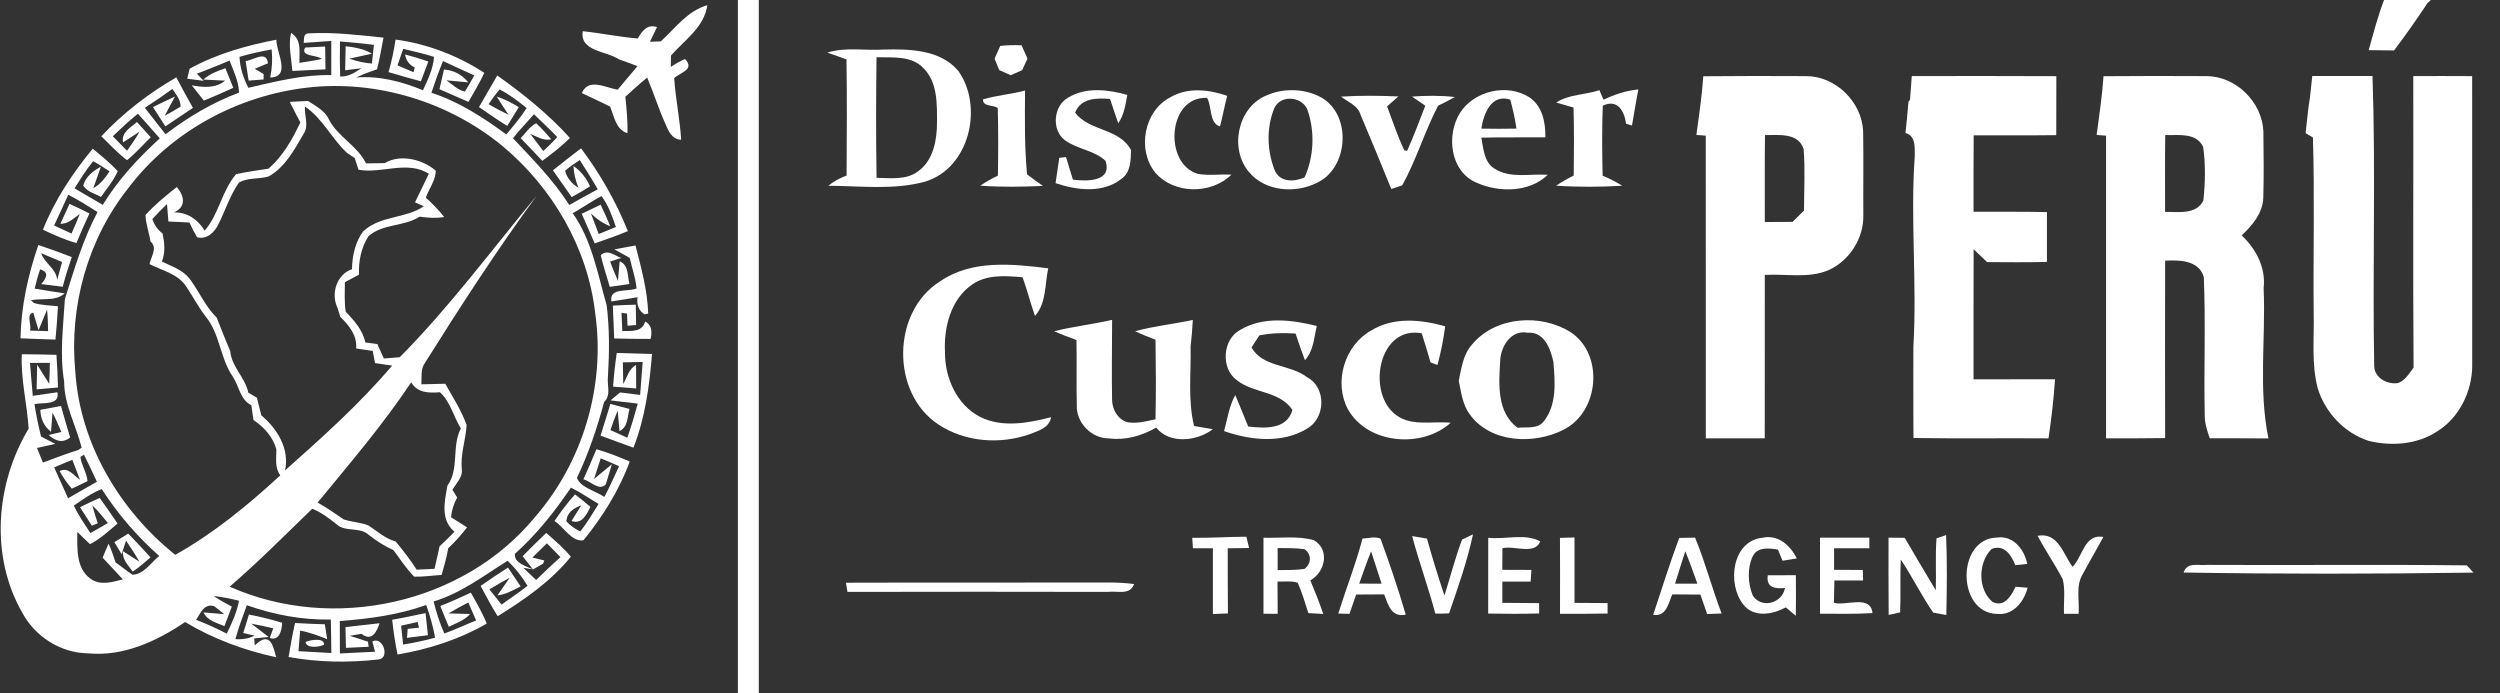 <?xml version="1.0" encoding="UTF-8"?> <svg xmlns="http://www.w3.org/2000/svg" width="512pt" height="142pt" viewBox="0 0 512 142" version="1.1"><rect x="0" y="0" width="512" height="142" fill="#333333" stroke="none"/><g id="#ffffffff"><path fill="#ffffff" opacity="1.00" d=" M 151.12 0.00 L 155.40 0.00 C 155.40 47.33 155.40 94.67 155.40 142.00 L 151.12 142.00 C 151.12 94.67 151.12 47.33 151.12 0.00 Z"></path><path fill="#ffffff" opacity="1.00" d=" M 488.25 0.00 L 497.83 0.00 C 497.66 0.16 497.32 0.48 497.15 0.64 C 494.95 3.93 492.70 7.18 490.30 10.33 C 488.57 10.30 486.84 10.28 485.11 10.27 C 486.07 6.82 486.97 3.35 488.25 0.00 Z"></path><path fill="#ffffff" opacity="1.00" d=" M 135.32 8.48 C 138.30 5.78 140.79 2.21 144.86 1.07 C 144.24 5.56 140.19 8.21 137.41 11.38 C 137.40 11.96 137.39 13.13 137.38 13.71 C 138.30 13.08 139.27 12.53 140.28 12.08 C 142.43 14.30 139.18 14.86 138.07 16.01 C 138.36 20.24 139.25 24.39 139.50 28.62 C 137.58 28.54 136.92 26.85 136.29 25.41 C 134.88 22.30 133.88 19.03 132.54 15.89 C 131.00 17.15 129.52 18.48 128.07 19.82 C 128.31 22.30 128.59 24.79 128.50 27.28 C 126.11 26.54 125.78 23.81 124.94 21.82 C 123.02 20.88 121.08 19.98 119.16 19.06 C 120.53 15.87 124.05 17.98 126.50 18.37 C 127.86 16.77 129.18 15.14 130.56 13.55 C 129.30 13.07 128.05 12.59 126.77 12.16 C 124.19 10.40 118.69 10.57 119.35 6.39 C 123.12 6.78 126.84 7.58 130.62 7.88 C 131.47 6.41 132.50 4.87 134.56 5.55 C 134.08 6.55 133.60 7.55 133.11 8.55 C 133.66 8.53 134.77 8.50 135.32 8.48 Z"></path><path fill="#ffffff" opacity="1.00" d=" M 62.20 8.78 C 62.31 8.07 62.07 6.95 63.08 6.84 C 68.25 6.53 73.40 7.18 78.54 7.71 C 78.12 9.87 77.77 12.05 77.21 14.19 C 75.77 14.71 74.32 15.17 72.96 15.88 C 77.64 15.47 82.32 16.71 86.62 18.48 C 87.63 16.31 88.72 14.08 88.89 11.65 C 86.81 10.99 84.69 10.50 82.57 10.00 C 82.28 10.85 81.70 12.54 81.41 13.39 C 82.50 13.86 83.59 14.32 84.69 14.79 C 84.75 14.54 84.87 14.05 84.93 13.81 C 83.81 13.27 83.15 12.38 82.96 11.15 C 84.57 11.57 86.15 12.06 87.72 12.60 C 87.22 13.95 86.71 15.30 86.20 16.65 C 83.99 16.04 81.77 15.44 79.57 14.77 C 80.21 12.58 80.67 10.35 81.01 8.10 C 87.44 8.96 93.76 11.38 99.19 14.92 C 98.23 16.97 97.06 18.91 95.94 20.87 C 93.95 20.02 91.98 19.13 90.00 18.27 C 90.31 16.92 90.62 15.58 90.93 14.23 C 92.97 14.40 94.63 15.28 95.90 16.87 C 94.78 16.77 92.55 16.55 91.43 16.45 C 92.62 17.29 93.74 18.42 95.21 18.76 C 95.89 17.68 96.52 16.56 97.13 15.44 C 94.99 14.47 92.85 13.50 90.73 12.50 C 89.86 14.64 89.07 16.81 88.35 19.00 C 93.98 20.81 98.95 24.06 103.69 27.53 C 105.16 25.79 106.63 24.05 107.86 22.13 C 106.12 20.71 104.31 19.35 102.32 18.31 C 101.50 19.27 100.78 20.31 100.06 21.34 C 101.39 22.11 102.75 22.84 104.14 23.50 C 103.33 22.27 102.50 21.06 101.75 19.80 C 103.36 20.27 104.82 21.09 106.25 21.94 C 105.46 23.22 104.66 24.50 103.88 25.79 C 101.90 24.58 100.02 23.23 98.10 21.93 C 99.32 19.76 100.61 17.63 101.84 15.46 C 107.18 19.25 112.32 23.38 116.73 28.26 C 114.98 29.98 113.04 31.50 111.06 32.94 C 109.59 31.38 108.15 29.82 106.64 28.30 C 107.64 27.24 108.48 25.94 109.80 25.24 C 110.92 26.24 111.90 27.40 112.90 28.53 C 111.33 28.89 109.98 27.98 108.60 27.42 C 109.48 28.60 110.38 29.77 111.27 30.94 C 112.24 30.01 113.23 29.09 114.12 28.07 C 112.59 26.44 110.93 24.96 109.35 23.39 C 107.94 25.05 106.40 26.59 105.06 28.31 C 109.14 32.65 113.36 36.92 116.59 41.99 C 118.52 40.91 120.45 39.80 122.42 38.77 C 121.25 36.73 120.00 34.74 118.74 32.77 C 117.70 33.46 116.66 34.16 115.72 34.98 C 116.15 36.49 117.13 37.67 118.47 38.46 C 117.88 37.02 117.53 35.53 117.43 34.00 C 118.97 35.01 120.08 36.49 120.84 38.16 C 119.62 38.95 118.35 39.66 117.09 40.37 C 115.80 38.55 114.51 36.72 113.24 34.88 C 115.14 33.36 117.05 31.85 119.00 30.38 C 122.92 35.60 126.15 41.29 128.59 47.34 C 126.35 48.25 124.08 49.07 121.79 49.85 C 120.91 47.83 120.02 45.81 119.14 43.78 C 120.42 43.15 121.71 42.53 123.01 41.92 C 123.69 43.37 124.38 44.83 124.96 46.33 C 123.46 45.73 122.15 44.84 121.01 43.67 C 121.41 44.74 122.21 46.87 122.61 47.93 C 123.79 47.46 124.96 46.97 126.14 46.49 C 125.38 44.28 124.59 42.04 123.19 40.15 C 121.17 41.23 119.28 42.54 117.30 43.67 C 121.23 49.25 122.40 56.09 124.24 62.51 C 124.85 67.33 124.80 72.20 124.51 77.04 C 124.26 78.84 125.24 80.88 123.72 82.34 C 122.30 87.66 120.53 92.88 118.16 97.86 C 118.84 99.84 121.97 100.54 123.77 101.77 C 124.89 99.73 125.78 97.57 126.79 95.48 C 125.55 94.91 124.29 94.38 123.02 93.87 C 122.57 95.28 122.12 96.68 121.67 98.09 C 122.58 97.34 124.40 95.83 125.31 95.08 C 125.00 96.10 124.38 98.16 124.07 99.19 C 122.65 100.68 120.97 98.47 119.47 98.18 C 120.41 96.14 121.28 94.07 122.15 92.00 C 124.48 92.67 126.74 93.55 128.97 94.52 C 126.82 100.40 123.44 105.79 119.51 110.63 C 117.14 111.11 115.47 107.90 113.55 106.70 C 114.85 104.81 116.22 102.96 117.77 101.25 C 118.85 102.08 119.90 102.93 120.93 103.82 C 120.13 105.35 119.19 107.46 117.05 106.70 C 117.55 105.90 118.54 104.30 119.03 103.51 C 117.49 104.07 116.06 104.97 116.01 106.78 C 116.79 107.67 117.80 108.32 118.86 108.84 C 120.25 107.06 121.39 105.11 122.59 103.21 C 120.71 102.09 118.90 100.84 116.93 99.87 C 113.58 104.77 109.91 109.46 105.46 113.41 C 105.22 115.35 107.89 115.98 109.16 116.62 L 107.17 116.28 C 107.83 116.90 109.14 118.15 109.80 118.78 C 111.42 117.18 113.09 115.63 114.78 114.10 C 113.86 113.15 112.93 112.21 112.01 111.27 C 111.03 112.25 110.03 113.21 109.04 114.18 C 109.65 114.33 110.87 114.64 111.48 114.79 L 111.23 115.43 C 110.71 115.73 109.67 116.32 109.16 116.62 C 108.62 115.94 107.56 114.58 107.03 113.90 C 108.63 112.30 110.22 110.70 111.87 109.14 C 113.61 110.69 115.43 112.19 116.91 114.02 C 112.83 119.05 107.41 122.81 101.93 126.20 C 100.63 124.21 99.59 122.06 98.43 120.00 C 100.28 118.71 102.13 117.44 104.03 116.24 C 104.89 117.52 105.76 118.80 106.62 120.09 C 105.10 120.86 103.60 121.76 101.87 121.93 C 102.50 121.03 103.76 119.23 104.39 118.32 C 102.97 119.07 101.59 119.88 100.22 120.71 C 101.05 121.75 101.89 122.79 102.73 123.82 C 104.49 122.52 106.34 121.34 108.04 119.97 C 106.91 118.10 105.54 116.36 103.97 114.84 C 99.08 117.89 94.42 121.50 88.80 123.18 C 89.36 125.42 90.06 127.63 91.00 129.74 C 93.21 128.95 95.33 127.93 97.51 127.07 C 96.98 125.84 96.44 124.62 95.91 123.39 C 94.54 124.10 93.18 124.82 91.85 125.62 C 92.96 125.66 95.17 125.72 96.28 125.75 C 95.12 127.06 93.43 127.61 91.91 128.37 C 91.32 126.95 90.73 125.53 90.17 124.11 C 92.29 123.28 94.37 122.35 96.43 121.37 C 97.59 123.44 98.80 125.50 99.68 127.71 C 94.07 130.97 87.78 132.96 81.41 134.05 C 80.94 131.69 80.56 129.31 80.32 126.92 C 82.61 126.54 84.88 126.03 87.15 125.56 C 87.32 127.07 87.48 128.58 87.64 130.09 C 86.57 130.22 84.43 130.50 83.36 130.63 L 83.49 128.79 C 84.07 128.73 85.23 128.61 85.81 128.55 C 85.74 128.26 85.61 127.67 85.54 127.38 C 84.41 127.63 83.28 127.88 82.15 128.14 C 82.28 129.43 82.42 130.72 82.56 132.01 C 84.77 131.65 86.95 131.19 89.11 130.60 C 88.70 128.32 88.05 126.09 87.29 123.90 C 81.58 125.95 75.60 126.73 69.59 127.19 C 69.60 129.40 69.60 131.61 69.61 133.83 C 72.01 133.69 74.41 133.60 76.80 133.48 L 76.26 131.37 C 78.45 130.21 79.97 134.92 77.42 135.07 C 71.34 135.75 65.13 135.65 59.10 134.55 C 59.48 132.21 59.90 129.89 60.43 127.59 C 62.46 127.71 64.49 127.81 66.52 127.85 L 67.01 130.90 C 65.20 130.19 63.39 129.49 61.47 129.15 C 61.34 130.55 61.23 131.96 61.13 133.36 C 63.37 133.49 65.62 133.62 67.86 133.74 C 67.84 131.45 67.81 129.16 67.75 126.88 C 61.87 127.00 56.08 125.90 50.55 123.95 C 49.70 126.24 48.86 128.53 48.21 130.89 C 49.56 131.00 50.91 130.81 52.12 130.18 L 49.81 129.63 C 50.22 128.38 50.61 127.12 50.98 125.86 C 53.27 126.29 55.54 126.86 57.77 127.54 C 57.74 129.10 57.18 131.36 55.24 130.65 L 55.97 128.68 C 54.47 128.33 52.97 128.01 51.46 127.72 C 52.63 128.64 53.82 129.55 55.02 130.45 C 54.28 130.53 52.80 130.68 52.06 130.75 C 52.09 131.11 52.15 131.83 52.18 132.19 C 55.46 128.92 56.02 132.73 56.56 134.61 C 50.02 133.19 43.66 130.85 37.91 127.39 C 32.08 131.35 25.21 134.51 18.00 133.80 C 12.43 133.72 7.20 130.40 4.58 125.51 C -2.08 113.94 -0.91 99.04 5.87 87.79 C 5.55 82.70 4.23 77.69 4.46 72.55 C 6.83 72.56 9.19 72.60 11.56 72.67 C 11.72 74.89 11.81 77.12 11.87 79.36 C 10.41 79.49 8.96 79.62 7.50 79.74 C 7.53 78.47 7.58 75.94 7.61 74.68 C 8.22 75.66 9.45 77.62 10.07 78.60 C 10.17 77.17 10.18 75.74 10.20 74.31 C 8.85 74.31 7.49 74.32 6.14 74.33 C 6.31 76.58 6.50 78.82 6.71 81.07 C 7.97 80.89 10.50 80.52 11.76 80.34 C 12.29 83.10 8.80 82.37 7.06 82.77 C 7.40 85.01 7.88 87.22 8.41 89.42 C 9.39 89.91 10.37 90.41 11.35 90.91 C 10.41 91.12 8.52 91.53 7.58 91.74 C 7.88 92.49 8.49 93.99 8.79 94.74 C 11.20 93.81 13.62 92.93 16.07 92.14 L 16.72 91.67 C 15.58 87.16 13.12 82.84 13.14 78.14 C 12.20 72.53 12.95 66.88 13.29 61.26 C 15.19 55.20 16.98 49.06 19.98 43.42 C 18.01 42.20 16.05 40.93 13.98 39.88 C 13.04 41.99 12.05 44.08 11.08 46.18 C 12.27 46.73 13.46 47.30 14.65 47.83 C 15.23 46.51 15.80 45.17 16.34 43.83 C 15.10 44.65 13.99 45.91 12.37 45.82 C 12.98 44.46 13.61 43.10 14.24 41.75 C 15.61 42.37 16.96 43.04 18.32 43.71 C 17.38 45.71 16.49 47.73 15.65 49.78 C 13.27 49.11 11.02 48.10 8.79 47.04 C 11.21 40.96 14.85 35.49 18.99 30.45 C 20.75 31.92 22.56 33.36 24.11 35.06 C 23.26 37.00 21.87 38.61 20.68 40.34 C 19.45 39.62 17.86 39.31 17.05 38.03 C 17.51 36.17 19.08 35.01 20.67 34.13 C 20.15 35.60 19.63 37.07 19.11 38.53 C 20.57 37.75 21.54 36.43 22.44 35.09 C 21.33 34.38 20.25 33.62 19.07 33.02 C 17.64 34.76 16.47 36.68 15.26 38.57 C 17.19 39.70 19.11 40.84 21.05 41.96 C 24.18 36.80 28.31 32.39 32.73 28.33 C 31.21 26.67 29.77 24.94 28.25 23.29 C 26.43 24.71 24.80 26.35 23.10 27.90 C 24.07 28.89 25.04 29.88 26.01 30.87 C 26.92 29.61 27.82 28.34 28.57 26.97 C 27.73 27.52 26.04 28.62 25.19 29.17 C 24.81 27.07 26.75 26.16 28.05 24.99 C 28.99 26.03 29.93 27.07 30.87 28.11 C 29.26 29.68 27.77 31.39 26.02 32.81 C 24.10 31.37 22.47 29.58 20.75 27.91 C 25.22 23.14 30.44 19.11 36.11 15.85 C 37.22 17.94 38.34 20.03 39.51 22.09 C 37.63 23.36 35.76 24.63 33.87 25.88 C 33.02 24.57 32.18 23.25 31.33 21.93 C 32.82 21.19 34.32 20.47 35.83 19.77 C 35.31 20.75 34.26 22.72 33.73 23.70 C 34.84 23.12 35.92 22.50 36.98 21.84 C 37.01 20.42 36.05 19.34 35.31 18.22 C 33.46 19.56 31.58 20.84 29.66 22.08 C 31.08 23.89 32.50 25.69 33.91 27.50 C 38.51 23.97 43.52 21.01 48.95 18.97 C 48.89 16.64 47.82 14.54 47.02 12.41 C 46.40 12.67 45.78 12.92 45.16 13.18 C 43.55 13.82 41.94 14.48 40.32 15.10 L 41.72 16.56 C 40.59 16.42 39.47 16.27 38.34 16.12 L 38.84 14.08 C 44.33 11.03 50.46 9.32 56.60 8.13 C 56.56 10.70 59.71 15.73 55.34 15.88 C 55.74 13.99 55.82 12.06 55.64 10.13 C 53.42 10.52 51.22 11.00 49.06 11.64 C 49.12 13.87 49.86 16.01 50.86 17.98 C 56.45 16.70 62.05 15.26 67.84 15.38 C 67.84 13.05 67.85 10.72 67.85 8.39 C 65.97 8.52 64.08 8.65 62.20 8.78 M 69.66 15.67 C 71.33 15.76 72.71 14.83 74.02 13.98 L 70.69 14.39 C 70.72 12.75 70.75 11.11 70.79 9.47 C 72.66 9.68 74.54 10.02 76.19 11.00 C 75.02 11.25 72.69 11.76 71.52 12.01 C 73.02 12.54 74.57 12.88 76.16 13.02 C 76.30 11.74 76.44 10.46 76.58 9.18 C 74.27 8.89 71.95 8.67 69.63 8.49 C 69.59 10.88 69.58 13.28 69.66 15.67 M 62.98 17.94 C 48.72 19.57 35.11 26.90 26.40 38.37 C 17.98 48.88 14.13 62.71 15.42 76.08 C 16.37 90.84 24.47 104.47 35.89 113.63 C 43.78 109.21 50.78 103.45 57.41 97.35 C 56.21 95.76 56.63 93.84 56.60 92.02 C 55.90 89.46 54.05 87.46 51.90 86.00 C 51.76 85.00 51.62 84.00 51.48 83.00 C 49.13 81.82 48.98 79.05 47.63 77.07 C 45.07 73.35 45.06 68.39 42.14 64.85 C 40.64 62.92 39.52 60.75 38.17 58.73 C 36.50 56.09 33.23 55.43 30.62 54.09 C 30.91 52.56 32.37 50.76 30.81 49.43 C 30.55 47.62 29.84 45.87 29.80 44.03 C 31.72 41.90 33.97 40.08 36.21 38.30 C 37.78 40.16 38.17 42.37 35.63 43.50 C 38.41 43.46 40.51 44.95 41.92 47.24 C 44.84 43.84 45.44 39.07 48.35 35.67 C 50.54 35.18 52.78 34.90 55.00 34.54 C 57.93 31.95 59.88 28.57 61.51 25.07 C 60.77 23.68 60.04 22.28 59.34 20.87 C 60.58 20.80 61.83 20.73 63.07 20.67 C 64.66 21.75 66.54 22.62 67.37 24.48 C 69.20 28.04 73.21 29.84 74.96 33.46 C 76.24 33.46 77.52 33.44 78.80 33.41 C 81.91 31.50 86.53 32.60 89.24 34.95 C 89.25 36.95 87.83 38.65 87.21 40.49 C 88.57 41.70 89.84 43.02 90.97 44.44 C 89.30 44.73 87.61 44.61 85.94 44.37 C 82.72 46.47 78.40 45.74 75.44 48.40 C 73.94 50.74 73.43 53.50 73.52 56.25 C 72.56 56.76 71.59 57.27 70.63 57.79 C 70.61 59.79 70.51 61.80 70.79 63.80 C 72.50 65.63 74.29 67.59 74.82 70.13 C 75.44 70.21 76.67 70.38 77.28 70.46 C 77.72 71.45 78.16 72.43 78.61 73.42 C 79.43 73.35 81.05 73.22 81.87 73.16 C 92.05 62.89 100.68 51.21 109.90 40.10 C 101.80 51.15 94.35 62.66 87.07 74.26 C 86.10 75.54 86.39 77.21 86.30 78.71 C 87.92 78.66 89.56 78.61 91.19 78.59 C 92.73 81.35 94.50 84.04 95.56 87.04 C 95.40 90.07 94.27 92.98 94.57 96.05 C 94.82 97.75 93.41 98.96 92.66 100.32 C 92.91 100.71 93.39 101.50 93.63 101.89 C 92.94 103.15 92.50 104.50 92.37 105.93 C 93.47 106.62 94.56 107.31 95.66 108.00 C 94.48 109.53 93.20 110.97 91.79 112.28 C 91.48 114.13 90.97 115.94 90.44 117.75 C 88.57 117.86 86.70 118.15 84.82 118.10 C 83.19 116.46 81.96 114.49 80.57 112.67 C 78.74 111.85 77.07 110.75 75.49 109.52 C 73.64 107.82 70.65 109.07 68.85 107.30 C 67.32 106.12 65.77 104.90 63.95 104.19 C 58.38 109.57 52.92 115.09 47.04 120.15 C 68.11 129.54 94.95 123.77 109.65 105.80 C 119.43 94.49 124.03 78.91 121.89 64.10 C 120.38 50.81 113.17 38.50 102.98 29.96 C 91.97 20.87 77.17 16.32 62.98 17.94 M 62.45 21.82 C 62.29 23.62 63.31 25.68 62.22 27.34 C 60.31 30.60 58.47 34.18 55.05 36.12 C 53.06 36.75 50.78 36.31 48.94 37.39 C 47.10 40.01 46.15 43.10 44.73 45.93 C 43.95 47.57 42.34 49.13 40.37 48.59 C 39.78 47.61 39.26 46.61 38.80 45.57 C 37.36 45.48 35.93 45.43 34.49 45.37 C 34.42 44.48 34.28 42.69 34.20 41.79 C 33.17 42.77 32.17 43.79 31.21 44.85 C 31.58 46.05 32.27 47.04 33.30 47.83 C 33.70 49.75 33.90 51.70 33.15 53.57 C 35.15 54.55 37.45 55.27 38.86 57.12 C 40.79 59.70 42.05 62.77 44.39 65.06 C 45.28 67.35 46.18 69.65 47.15 71.91 C 47.42 75.13 50.22 77.30 50.86 80.42 C 51.30 80.68 52.18 81.20 52.62 81.46 C 52.92 82.66 53.22 83.86 53.51 85.06 C 56.78 87.78 59.33 91.93 58.38 96.34 C 66.02 89.55 73.68 82.69 80.31 74.88 C 79.44 74.75 77.69 74.49 76.81 74.36 C 76.69 73.74 76.45 72.49 76.33 71.87 C 75.20 71.70 74.07 71.54 72.94 71.37 C 73.16 68.67 71.49 66.66 69.68 64.87 C 69.55 64.43 69.27 63.54 69.14 63.10 C 67.72 60.25 68.90 56.19 72.09 55.13 C 72.13 52.42 72.73 49.63 74.35 47.41 C 77.82 44.12 82.97 44.83 86.81 42.25 C 86.35 42.04 85.44 41.64 84.99 41.44 C 85.93 39.49 86.89 37.54 87.83 35.59 C 83.40 32.78 78.21 35.62 73.43 34.77 C 73.23 34.17 72.85 32.98 72.65 32.38 C 72.25 32.11 71.45 31.57 71.05 31.30 C 67.89 28.35 66.08 24.25 62.45 21.82 M 84.21 78.30 C 78.45 86.97 71.64 94.89 65.05 102.93 C 66.91 103.95 68.64 105.17 70.38 106.37 C 72.03 106.93 73.83 106.96 75.46 107.61 C 77.26 108.79 78.89 110.30 81.01 110.89 C 82.58 112.73 84.02 114.66 85.35 116.67 C 86.57 116.62 87.78 116.56 88.99 116.49 C 89.34 114.95 89.71 113.43 90.02 111.89 C 91.05 110.90 92.11 109.95 93.07 108.89 C 90.16 106.47 91.05 102.70 91.63 99.47 C 94.12 95.97 92.45 91.46 94.38 87.74 C 92.90 85.33 92.19 82.18 90.10 80.33 C 87.85 80.52 85.48 80.48 84.21 78.30 M 16.47 93.56 C 16.66 95.29 17.79 96.79 17.92 98.55 C 17.12 98.93 15.51 99.70 14.71 100.08 C 13.75 98.98 12.91 97.77 12.21 96.48 C 14.00 95.56 15.08 97.40 16.37 98.26 C 15.86 96.89 15.35 95.53 14.82 94.17 C 13.57 94.66 12.33 95.19 11.09 95.72 C 12.02 97.83 13.01 99.93 13.94 102.04 C 15.92 100.94 17.86 99.76 19.85 98.66 C 18.97 96.82 18.13 94.96 17.21 93.13 C 17.03 93.24 16.66 93.45 16.47 93.56 M 15.13 103.54 C 16.04 105.54 17.33 107.33 18.51 109.17 C 19.72 108.51 20.91 107.81 22.10 107.12 C 21.08 105.86 20.07 104.61 18.90 103.49 C 19.24 104.72 19.62 105.95 20.02 107.16 L 18.82 107.67 C 18.02 106.40 17.21 105.13 16.39 103.88 C 17.72 103.22 19.05 102.56 20.42 101.98 C 21.66 103.70 22.88 105.45 24.07 107.21 C 22.29 108.75 20.54 110.36 18.44 111.45 C 17.55 110.63 16.69 109.77 15.83 108.93 C 15.83 112.17 15.52 116.35 18.49 118.49 C 20.45 119.99 23.01 119.23 25.15 118.65 C 23.77 117.17 22.39 115.69 21.02 114.20 C 21.32 113.48 21.93 112.05 22.23 111.33 C 22.82 112.58 23.23 113.90 23.68 115.20 C 24.86 116.00 25.95 116.94 27.16 117.71 C 29.53 117.58 30.88 115.22 32.61 113.87 C 28.09 109.85 24.11 105.26 20.84 100.17 C 18.76 100.97 16.95 102.29 15.13 103.54 M 43.76 122.07 C 44.96 122.87 46.21 123.56 47.48 124.24 C 46.96 125.56 46.45 126.89 45.96 128.23 C 44.38 127.54 42.48 127.15 41.68 125.42 C 43.10 125.53 44.51 125.65 45.92 125.78 C 45.41 125.38 44.40 124.56 43.89 124.16 C 41.83 123.49 41.06 125.58 40.16 126.94 C 42.30 127.76 44.40 128.71 46.44 129.77 C 47.49 127.61 48.51 125.41 48.95 123.03 C 47.24 122.61 45.51 122.25 43.76 122.07 Z"></path><path fill="#ffffff" opacity="1.00" d=" M 59.60 6.74 C 61.84 8.07 61.28 10.69 61.31 12.87 C 62.84 12.65 64.38 12.41 65.89 12.07 C 64.95 11.18 61.43 11.68 62.49 9.74 C 63.51 9.69 65.56 9.58 66.59 9.53 C 66.62 11.09 66.64 12.64 66.66 14.20 C 64.40 14.32 62.14 14.43 59.88 14.53 C 59.67 11.94 59.02 9.34 59.60 6.74 Z"></path><path fill="#ffffff" opacity="1.00" d=" M 204.85 9.40 C 206.30 9.25 207.76 9.21 209.22 9.28 C 209.52 9.96 210.13 11.33 210.43 12.01 C 210.15 12.60 209.60 13.78 209.33 14.37 C 208.75 14.63 207.58 15.14 207.00 15.40 C 206.41 15.14 205.24 14.62 204.65 14.36 C 204.41 13.77 203.93 12.60 203.69 12.01 C 203.98 11.36 204.56 10.05 204.85 9.40 Z"></path><path fill="#ffffff" opacity="1.00" d=" M 169.45 10.77 C 173.18 9.60 177.15 10.39 181.00 10.15 C 186.30 10.02 192.61 10.14 196.30 14.57 C 201.46 21.93 198.54 34.48 189.43 37.21 C 183.00 38.96 176.21 38.08 169.63 38.04 C 170.77 37.14 172.02 36.45 173.38 35.95 C 173.43 28.02 173.48 20.09 173.36 12.16 C 172.38 11.81 170.42 11.11 169.45 10.77 M 179.52 36.42 C 182.37 36.45 185.55 36.94 188.01 35.10 C 191.18 32.83 191.89 28.69 191.90 25.04 C 191.89 21.27 192.03 16.83 189.13 13.97 C 186.70 11.34 182.75 11.80 179.51 11.73 C 179.41 19.96 179.39 28.19 179.52 36.42 Z"></path><path fill="#ffffff" opacity="1.00" d=" M 50.30 12.50 C 51.91 12.34 54.57 10.21 54.88 12.97 C 53.97 13.32 53.07 13.70 52.18 14.09 C 52.64 14.36 53.54 14.91 54.00 15.18 C 53.99 15.45 53.98 16.00 53.98 16.27 C 53.22 16.33 51.69 16.45 50.92 16.51 C 50.77 15.51 50.46 13.50 50.30 12.50 Z"></path><path fill="#ffffff" opacity="1.00" d=" M 41.63 16.29 C 42.94 15.16 44.54 14.51 46.16 13.97 C 46.70 15.30 47.25 16.64 47.78 17.98 C 45.78 18.87 43.79 19.80 41.74 20.60 C 41.12 19.82 39.89 18.25 39.27 17.47 C 41.63 17.92 44.13 18.13 46.11 16.52 C 44.99 16.46 42.75 16.35 41.63 16.29 Z"></path><path fill="#ffffff" opacity="1.00" d=" M 348.83 15.62 C 355.85 15.55 362.87 15.55 369.90 15.59 C 375.94 15.58 381.30 20.87 381.57 26.86 C 381.67 32.59 381.57 38.32 381.61 44.05 C 381.73 48.74 378.81 53.36 374.54 55.30 C 370.41 57.09 365.79 56.04 361.43 56.30 C 361.43 67.45 361.44 78.61 361.42 89.77 C 357.40 89.76 353.37 89.76 349.35 89.77 C 349.35 69.10 349.36 48.44 349.34 27.78 C 348.86 27.74 347.90 27.67 347.42 27.64 C 347.96 23.64 348.57 19.65 348.83 15.62 M 361.43 45.47 C 363.32 45.47 365.22 45.45 367.12 45.44 C 367.90 44.67 368.68 43.89 369.46 43.12 C 369.47 38.92 369.72 34.70 369.38 30.52 C 368.30 27.14 364.26 27.67 361.47 27.67 C 361.39 33.60 361.45 39.54 361.43 45.47 Z"></path><path fill="#ffffff" opacity="1.00" d=" M 430.80 15.61 C 437.84 15.55 444.88 15.55 451.91 15.59 C 457.96 15.62 463.29 20.92 463.54 26.91 C 463.60 31.48 463.65 36.06 463.52 40.63 C 463.35 43.73 461.25 46.18 459.10 48.21 C 462.05 51.00 464.08 54.85 463.59 59.01 C 464.05 69.25 462.49 79.71 464.58 89.79 C 460.57 89.75 456.56 89.77 452.56 89.76 C 452.03 88.24 451.52 86.68 451.53 85.04 C 451.33 75.61 451.74 66.15 451.34 56.73 C 450.31 53.27 446.38 53.24 443.42 53.38 C 443.39 65.49 443.39 77.61 443.42 89.72 C 439.39 89.79 435.35 89.76 431.32 89.77 C 431.33 69.10 431.34 48.44 431.32 27.78 C 430.83 27.75 429.87 27.68 429.39 27.64 C 429.92 23.64 430.53 19.64 430.80 15.61 M 443.41 43.41 C 446.13 43.33 449.76 44.06 451.25 41.07 C 451.63 37.44 451.72 33.70 451.21 30.08 C 449.74 27.07 446.17 27.75 443.44 27.66 C 443.37 32.91 443.41 38.16 443.41 43.41 Z"></path><path fill="#ffffff" opacity="1.00" d=" M 473.55 15.57 C 477.66 15.57 481.77 15.58 485.89 15.56 C 486.57 35.36 485.86 55.20 486.24 75.00 C 486.27 77.40 488.99 78.83 491.15 78.44 C 492.61 77.88 493.41 76.47 494.30 75.29 C 494.16 55.39 494.29 35.48 494.24 15.58 C 498.25 15.57 502.28 15.56 506.30 15.59 C 506.31 35.39 506.29 55.19 506.31 74.99 C 506.25 80.23 503.64 85.57 499.11 88.36 C 495.02 91.06 489.75 91.42 485.09 90.29 C 480.14 88.68 476.20 84.50 474.68 79.55 C 473.33 74.46 473.98 69.16 473.84 63.97 C 473.73 52.04 474.05 40.08 473.69 28.16 C 473.32 27.93 472.56 27.49 472.19 27.27 C 472.48 24.84 472.66 22.40 473.08 19.98 C 473.24 18.51 473.39 17.04 473.55 15.57 Z"></path><path fill="#ffffff" opacity="1.00" d=" M 391.53 15.58 C 401.40 15.57 411.27 15.55 421.14 15.60 C 421.13 19.63 421.14 23.65 421.12 27.68 C 415.48 27.75 409.84 27.70 404.21 27.72 C 404.15 32.93 404.19 38.15 404.18 43.37 C 409.19 43.40 414.20 43.31 419.21 43.44 C 419.19 46.84 419.19 50.24 419.21 53.64 C 415.12 53.74 411.04 53.71 406.96 53.68 C 406.03 52.80 405.11 51.93 404.20 51.05 C 404.16 59.93 404.19 68.81 404.18 77.69 C 409.74 77.67 415.31 77.69 420.87 77.67 C 420.60 81.73 420.14 85.76 419.53 89.78 C 410.31 89.71 401.09 89.85 391.88 89.70 C 391.86 88.46 391.86 87.22 391.86 85.98 C 391.87 80.99 391.83 75.99 391.86 71.00 C 392.63 58.01 391.22 44.99 392.14 32.00 C 392.13 30.28 392.40 27.83 390.24 27.24 C 390.47 25.12 390.68 23.00 390.85 20.87 L 391.18 20.38 C 391.28 18.78 391.40 17.18 391.53 15.58 Z"></path><path fill="#ffffff" opacity="1.00" d=" M 318.72 21.00 C 321.35 19.28 324.65 19.45 327.56 18.47 C 327.77 18.96 328.19 19.94 328.40 20.43 C 330.64 19.34 333.03 18.56 335.53 18.32 C 335.10 20.78 334.61 23.24 334.23 25.71 C 333.93 25.62 333.31 25.43 333.01 25.33 C 332.68 22.77 331.30 20.21 328.25 21.64 C 328.06 26.42 328.11 31.21 328.22 35.99 C 329.61 36.56 330.95 37.24 332.23 38.04 C 327.72 38.30 323.19 38.34 318.69 38.02 C 319.84 37.26 321.05 36.57 322.30 35.95 C 322.35 31.31 322.39 26.67 322.26 22.03 C 321.38 21.77 319.61 21.26 318.72 21.00 Z"></path><path fill="#ffffff" opacity="1.00" d=" M 201.31 20.35 C 204.13 19.52 207.09 19.30 209.93 18.55 C 209.89 24.27 209.80 30.01 210.34 35.71 C 211.40 36.53 212.49 37.32 213.60 38.08 C 209.33 38.26 205.03 38.35 200.76 38.02 C 201.91 37.24 203.11 36.56 204.37 35.97 C 204.45 31.35 204.47 26.74 204.34 22.13 C 203.48 21.43 201.26 21.93 201.31 20.35 Z"></path><path fill="#ffffff" opacity="1.00" d=" M 218.79 19.97 C 222.42 17.78 226.97 18.33 230.87 19.44 C 230.50 21.45 230.22 23.53 229.02 25.24 C 228.44 23.59 227.89 21.93 227.34 20.27 C 224.60 20.04 221.38 20.05 220.18 23.07 C 223.10 26.94 229.22 26.19 231.64 30.75 C 231.58 32.86 231.58 35.32 229.63 36.66 C 225.81 39.65 220.48 38.96 216.18 37.51 C 216.44 35.78 216.70 34.05 216.94 32.32 C 217.29 32.28 217.98 32.21 218.32 32.17 C 218.77 33.71 219.25 35.25 219.73 36.79 C 222.51 37.16 227.86 37.27 226.40 32.93 C 224.07 30.76 220.64 30.58 218.11 28.73 C 215.29 26.64 215.72 21.65 218.79 19.97 Z"></path><path fill="#ffffff" opacity="1.00" d=" M 239.71 19.91 C 243.27 17.83 247.60 18.32 251.33 19.63 C 250.78 21.70 250.41 23.82 249.86 25.90 C 247.57 25.17 248.25 21.81 247.21 20.06 C 239.17 19.61 238.22 33.49 245.29 35.60 C 247.57 36.03 249.89 35.63 252.19 35.77 C 248.06 39.84 240.47 39.81 236.62 35.38 C 232.81 30.72 234.27 22.68 239.71 19.91 Z"></path><path fill="#ffffff" opacity="1.00" d=" M 259.38 19.54 C 262.75 18.06 266.79 18.10 270.11 19.71 C 276.92 22.98 276.39 34.38 269.66 37.46 C 265.27 39.66 259.19 39.21 255.87 35.33 C 251.71 30.56 253.42 21.98 259.38 19.54 M 261.01 22.07 C 259.35 26.09 259.45 30.77 261.03 34.79 C 262.05 37.37 265.02 37.30 267.18 36.33 C 269.05 32.19 269.29 27.26 267.92 22.96 C 267.18 19.82 262.45 19.17 261.01 22.07 Z"></path><path fill="#ffffff" opacity="1.00" d=" M 274.66 19.79 C 278.56 19.54 282.47 19.58 286.38 19.75 C 285.62 20.44 284.85 21.12 284.08 21.79 C 285.21 24.81 286.23 27.88 287.60 30.80 C 287.75 30.82 288.04 30.87 288.18 30.89 C 289.56 27.86 290.69 24.73 291.90 21.64 C 290.97 21.02 290.07 20.41 289.17 19.78 C 292.09 19.57 295.04 19.54 297.96 19.87 C 296.83 20.51 295.68 21.10 294.52 21.65 C 291.76 26.94 290.06 32.75 287.19 37.94 C 286.63 38.14 285.50 38.52 284.94 38.71 C 282.90 33.64 280.78 28.59 278.66 23.55 C 278.13 21.60 276.08 20.94 274.66 19.79 Z"></path><path fill="#ffffff" opacity="1.00" d=" M 299.02 23.10 C 301.94 18.57 308.64 17.03 313.20 19.92 C 315.89 21.70 316.55 25.12 316.49 28.13 C 312.12 28.16 307.75 28.09 303.38 28.19 C 303.81 30.40 303.91 33.22 306.06 34.52 C 309.31 36.64 313.35 35.53 316.98 35.80 C 313.23 39.44 306.96 39.46 302.41 37.42 C 296.98 35.16 296.14 27.66 299.02 23.10 M 303.37 26.34 C 305.77 26.39 308.17 26.39 310.57 26.34 C 310.29 24.33 309.84 22.36 309.30 20.41 C 305.42 19.13 303.85 23.30 303.37 26.34 Z"></path><path fill="#ffffff" opacity="1.00" d=" M 7.85 50.18 C 10.15 50.94 12.43 51.77 14.70 52.65 C 14.01 54.65 13.37 56.67 12.85 58.73 C 11.37 58.56 9.91 58.38 8.44 58.18 C 9.86 56.61 9.78 55.61 8.22 55.16 C 7.74 56.45 7.44 57.79 7.09 59.11 C 9.14 59.47 11.20 59.77 13.26 60.09 C 11.26 61.80 8.68 61.01 6.34 61.49 L 6.95 62.06 C 8.55 62.53 10.23 62.54 11.87 62.72 C 11.75 65.00 11.57 67.28 11.36 69.55 C 8.98 69.46 6.59 69.40 4.20 69.29 C 4.31 62.76 5.74 56.34 7.85 50.18 M 11.71 57.33 C 12.04 56.11 12.37 54.88 12.72 53.65 C 11.29 53.07 9.86 52.47 8.44 51.85 C 9.13 54.00 11.49 54.93 11.71 57.33 M 6.13 67.71 C 7.37 67.75 8.61 67.78 9.85 67.81 C 9.81 66.34 9.80 64.87 9.64 63.41 C 9.20 64.46 8.33 66.56 7.90 67.62 C 7.63 66.72 7.08 64.93 6.81 64.03 C 5.26 64.32 6.55 66.64 6.13 67.71 Z"></path><path fill="#ffffff" opacity="1.00" d=" M 128.97 52.82 C 127.91 52.25 126.86 51.66 125.82 51.07 C 126.90 50.87 129.06 50.47 130.15 50.27 C 131.32 54.85 132.60 59.46 132.75 64.21 L 132.03 64.38 C 130.84 63.67 130.35 62.50 130.56 60.87 C 128.78 61.17 127.00 61.46 125.21 61.74 C 124.73 58.82 128.57 59.84 130.36 59.08 C 130.20 56.94 129.41 54.91 128.97 52.82 Z"></path><path fill="#ffffff" opacity="1.00" d=" M 123.03 52.26 C 124.48 50.95 125.88 52.36 127.22 52.83 L 124.95 53.56 C 125.46 54.89 125.97 56.23 126.56 57.53 C 126.64 56.53 126.82 54.51 126.91 53.50 C 128.83 54.33 128.45 56.54 128.92 58.16 C 127.91 58.30 125.89 58.59 124.88 58.74 C 124.26 56.58 123.54 54.45 123.03 52.26 Z"></path><path fill="#ffffff" opacity="1.00" d=" M 192.50 57.64 C 198.98 53.16 207.29 54.03 214.68 54.95 C 213.96 58.19 214.33 62.11 211.96 64.70 C 211.03 62.08 210.38 59.38 209.42 56.78 C 205.96 56.49 202.15 56.16 199.13 58.25 C 194.75 61.24 193.28 66.98 193.53 72.03 C 193.47 77.30 195.90 82.91 200.76 85.40 C 205.30 87.64 210.56 86.65 215.26 85.44 C 214.91 87.65 212.66 88.21 210.90 88.92 C 204.81 91.07 197.64 90.55 192.21 86.95 C 182.42 80.54 182.59 63.87 192.50 57.64 Z"></path><path fill="#ffffff" opacity="1.00" d=" M 125.51 62.59 C 127.07 62.50 128.64 62.44 130.21 62.40 C 130.22 63.44 130.25 65.53 130.27 66.57 L 128.51 66.70 C 128.49 66.08 128.45 64.84 128.42 64.22 C 128.14 64.18 127.57 64.10 127.28 64.06 C 127.33 65.31 127.39 66.55 127.45 67.80 C 129.35 67.74 131.47 68.09 132.14 65.84 C 133.29 66.43 133.66 67.62 133.24 69.41 C 130.75 69.42 128.27 69.38 125.79 69.32 C 125.71 67.08 125.60 64.83 125.51 62.59 Z"></path><path fill="#ffffff" opacity="1.00" d=" M 215.90 67.84 C 219.81 66.85 223.83 66.42 227.76 65.50 C 227.74 70.95 227.67 76.40 227.75 81.85 C 227.78 83.83 228.88 85.87 230.87 86.47 C 232.82 86.81 234.76 86.28 236.65 85.86 C 236.76 80.44 236.73 75.01 236.65 69.59 C 235.24 69.03 233.83 68.49 232.47 67.83 C 236.35 66.78 240.36 66.36 244.29 65.53 C 244.19 67.35 244.05 69.16 243.83 70.97 C 243.96 76.39 243.24 81.92 244.55 87.25 C 245.51 87.41 247.43 87.74 248.39 87.90 C 245.19 90.36 239.53 91.03 236.79 87.57 C 233.85 89.27 230.48 90.23 227.08 89.78 C 223.52 89.80 220.36 86.53 220.53 82.97 C 220.41 78.53 220.56 74.08 220.46 69.64 C 218.93 69.05 217.39 68.52 215.90 67.84 Z"></path><path fill="#ffffff" opacity="1.00" d=" M 253.91 67.61 C 258.65 64.73 264.55 65.48 269.68 66.76 C 269.10 69.15 269.03 71.87 267.25 73.76 C 266.56 71.96 265.94 70.14 265.33 68.31 C 262.85 68.15 260.36 68.19 257.91 68.69 C 257.51 69.31 256.71 70.55 256.31 71.17 C 258.62 75.27 264.22 74.56 267.68 77.25 C 271.69 79.37 271.51 85.66 267.63 87.82 C 262.56 90.88 256.06 90.18 250.70 88.29 C 251.37 85.80 251.72 83.20 252.98 80.92 C 253.91 83.04 254.73 85.21 255.63 87.35 C 258.98 87.73 263.54 88.04 264.69 83.97 C 262.08 79.99 256.63 80.62 253.20 77.78 C 250.00 75.38 250.39 69.55 253.91 67.61 Z"></path><path fill="#ffffff" opacity="1.00" d=" M 280.83 67.68 C 285.40 64.87 291.03 65.42 295.97 66.83 C 295.63 69.50 295.10 72.14 294.39 74.74 C 294.04 74.62 293.33 74.37 292.98 74.24 C 292.43 72.23 291.78 70.24 291.16 68.25 C 282.48 66.70 280.01 79.73 285.38 84.55 C 288.58 87.53 293.19 86.18 297.10 86.58 C 291.28 91.88 280.08 91.01 276.05 83.81 C 273.10 78.27 275.35 70.72 280.83 67.68 Z"></path><path fill="#ffffff" opacity="1.00" d=" M 301.50 70.53 C 306.29 64.75 315.63 64.17 321.75 68.08 C 328.57 72.71 327.49 84.35 320.23 88.00 C 314.19 91.09 305.28 90.77 301.01 84.87 C 299.51 82.88 299.27 80.35 298.75 77.99 C 299.30 75.40 299.64 72.57 301.50 70.53 M 307.23 74.16 C 306.92 78.80 306.60 84.52 310.80 87.61 C 312.64 87.39 314.98 87.96 316.23 86.20 C 318.87 82.82 318.47 78.17 318.14 74.15 C 317.59 71.51 316.26 67.89 312.94 68.15 C 309.40 67.43 307.24 71.08 307.23 74.16 Z"></path><path fill="#ffffff" opacity="1.00" d=" M 126.31 72.29 C 128.71 72.37 131.12 72.42 133.53 72.50 C 133.01 79.00 132.13 85.57 129.73 91.68 C 127.47 90.88 125.23 90.05 122.99 89.21 C 123.64 87.05 124.38 84.90 124.99 82.72 C 126.30 83.07 127.61 83.42 128.92 83.76 C 128.47 85.35 128.65 87.43 126.87 88.29 C 126.78 87.24 126.59 85.14 126.50 84.09 C 125.95 85.40 125.47 86.73 125.02 88.08 C 125.89 88.47 127.61 89.25 128.48 89.65 C 129.28 87.34 129.97 85.01 130.61 82.66 C 128.75 82.43 126.90 82.21 125.04 82.00 C 125.69 81.46 126.34 80.91 126.99 80.37 C 128.02 80.49 130.07 80.75 131.10 80.88 C 131.28 78.63 131.45 76.38 131.62 74.13 C 130.60 74.15 128.58 74.19 127.56 74.21 C 127.58 75.33 127.62 77.55 127.64 78.66 C 128.41 77.28 128.77 75.55 130.27 74.74 C 130.28 75.94 130.29 78.36 130.29 79.56 C 128.72 79.43 127.14 79.31 125.56 79.18 C 125.72 76.87 125.98 74.57 126.31 72.29 Z"></path><path fill="#ffffff" opacity="1.00" d=" M 8.26 83.93 C 9.32 83.73 11.44 83.34 12.49 83.14 C 13.11 85.29 13.69 87.45 14.36 89.59 C 12.79 90.86 11.31 90.30 9.96 89.09 L 12.56 88.46 C 11.98 87.12 11.42 85.78 10.75 84.49 C 10.67 85.47 10.52 87.45 10.45 88.43 C 9.04 87.34 8.32 85.83 8.26 83.93 Z"></path><path fill="#ffffff" opacity="1.00" d=" M 417.30 109.73 C 421.53 108.95 422.50 113.45 424.47 116.09 C 426.58 113.92 426.86 109.29 430.77 109.96 C 429.42 112.49 427.94 114.95 426.60 117.49 C 425.03 119.95 425.92 122.98 425.70 125.71 C 424.96 125.71 423.46 125.70 422.71 125.70 C 422.60 123.36 423.01 120.94 422.46 118.66 C 420.88 115.60 418.90 112.78 417.30 109.73 Z"></path><path fill="#ffffff" opacity="1.00" d=" M 23.42 111.03 C 24.13 110.59 25.56 109.71 26.27 109.28 C 27.82 110.87 29.32 112.51 30.82 114.15 C 29.65 115.18 28.48 116.20 27.18 117.06 C 26.27 115.78 25.01 114.60 25.18 112.88 C 26.02 113.42 27.70 114.49 28.54 115.03 C 27.71 113.54 26.76 112.13 25.81 110.72 L 24.91 113.50 C 24.40 112.68 23.91 111.85 23.42 111.03 Z"></path><path fill="#ffffff" opacity="1.00" d=" M 244.17 110.14 C 247.86 110.20 251.55 109.93 255.25 109.92 C 255.39 110.50 255.68 111.66 255.82 112.23 C 254.36 112.26 252.90 112.27 251.44 112.29 C 251.46 116.73 251.42 121.18 251.48 125.63 C 250.45 125.67 249.42 125.71 248.40 125.75 C 248.38 121.26 248.39 116.77 248.40 112.28 C 247.03 112.28 245.67 112.29 244.31 112.29 C 244.28 111.76 244.21 110.68 244.17 110.14 Z"></path><path fill="#ffffff" opacity="1.00" d=" M 279.03 110.31 C 280.24 110.24 281.52 109.84 282.72 110.30 C 284.61 115.43 286.35 120.63 287.90 125.88 C 284.96 126.49 284.30 123.90 283.48 121.73 C 281.56 121.75 279.65 121.76 277.74 121.76 C 277.29 123.08 276.82 124.40 276.37 125.72 C 275.80 125.71 274.65 125.67 274.08 125.65 C 275.68 120.52 277.68 115.51 279.03 110.31 M 280.80 112.92 C 279.92 115.10 279.15 117.31 278.37 119.52 C 279.89 119.54 281.42 119.54 282.95 119.54 C 282.25 117.32 281.52 115.13 280.80 112.92 Z"></path><path fill="#ffffff" opacity="1.00" d=" M 289.21 109.79 C 289.97 109.92 291.49 110.18 292.25 110.31 C 293.33 114.23 294.53 118.10 295.82 121.96 C 297.05 118.15 298.00 114.24 299.44 110.50 C 299.99 110.23 301.11 109.70 301.67 109.44 C 300.49 114.95 298.60 120.30 296.77 125.61 C 295.83 125.66 294.89 125.68 293.96 125.67 C 292.54 120.32 290.62 115.13 289.21 109.79 Z"></path><path fill="#ffffff" opacity="1.00" d=" M 304.79 110.14 C 308.26 110.52 312.38 109.18 315.44 110.88 C 314.31 113.73 310.12 111.66 307.70 112.28 C 307.68 113.75 307.68 115.23 307.67 116.70 C 309.65 116.71 311.64 116.72 313.63 116.72 C 313.57 117.52 313.52 118.31 313.48 119.11 C 311.55 119.10 309.61 119.10 307.68 119.11 C 307.68 120.20 307.68 122.38 307.68 123.46 C 310.19 123.47 312.70 123.48 315.21 123.52 C 315.21 124.05 315.22 125.11 315.22 125.64 C 311.74 125.73 308.26 125.72 304.78 125.66 C 304.80 120.49 304.79 115.31 304.79 110.14 Z"></path><path fill="#ffffff" opacity="1.00" d=" M 319.48 110.16 C 320.23 110.14 321.71 110.09 322.46 110.07 C 322.48 114.54 322.47 119.00 322.46 123.47 C 324.71 123.47 326.97 123.48 329.23 123.51 C 329.23 124.05 329.24 125.12 329.24 125.65 C 325.99 125.72 322.74 125.71 319.49 125.70 C 319.50 120.52 319.52 115.34 319.48 110.16 Z"></path><path fill="#ffffff" opacity="1.00" d=" M 338.57 125.93 C 340.32 120.67 341.96 115.35 343.91 110.16 C 344.72 110.15 346.34 110.12 347.15 110.11 C 349.26 115.17 350.62 120.52 352.59 125.64 C 351.60 125.67 350.61 125.71 349.62 125.75 C 349.16 124.42 348.69 123.10 348.24 121.77 C 346.32 121.76 344.40 121.75 342.49 121.73 C 341.63 123.63 341.31 126.30 338.57 125.93 M 343.05 119.54 C 344.57 119.54 346.09 119.54 347.62 119.53 C 346.82 117.31 346.04 115.08 345.15 112.90 C 344.44 115.11 343.72 117.31 343.05 119.54 Z"></path><path fill="#ffffff" opacity="1.00" d=" M 357.05 123.83 C 353.66 119.62 354.69 110.78 360.95 110.13 C 364.16 109.42 366.67 111.70 367.98 114.37 C 367.25 114.49 365.79 114.72 365.06 114.84 C 364.83 114.27 364.35 113.12 364.12 112.55 C 362.26 112.27 359.92 111.94 358.93 113.98 C 357.81 116.43 357.96 119.52 358.98 121.99 C 360.77 124.72 365.00 123.57 365.56 120.42 C 363.35 120.66 361.69 120.22 362.04 117.82 C 363.95 117.81 365.87 117.81 367.79 117.80 C 367.82 120.57 367.83 123.34 367.78 126.12 C 367.27 125.68 366.25 124.82 365.74 124.39 C 363.07 125.84 359.19 126.57 357.05 123.83 Z"></path><path fill="#ffffff" opacity="1.00" d=" M 396.60 110.26 L 398.56 109.57 C 398.79 115.02 398.72 120.49 398.61 125.95 C 397.94 125.83 396.60 125.59 395.93 125.47 C 393.50 121.98 391.65 118.12 389.28 114.60 C 389.11 118.20 389.30 121.81 389.15 125.41 C 388.56 125.54 387.39 125.80 386.80 125.94 C 386.74 120.66 386.78 115.38 386.77 110.11 C 387.60 110.12 389.26 110.14 390.09 110.15 C 392.18 113.75 394.31 117.32 396.45 120.89 C 396.56 117.35 396.33 113.80 396.60 110.26 Z"></path><path fill="#ffffff" opacity="1.00" d=" M 258.76 110.13 C 262.20 110.23 265.73 109.70 269.09 110.63 C 272.41 112.61 271.41 117.15 268.35 118.86 C 269.31 121.12 270.21 123.42 271.01 125.74 C 269.98 125.69 268.96 125.63 267.95 125.56 C 267.27 123.47 266.67 121.34 265.76 119.34 C 264.43 118.91 263.00 119.15 261.63 119.10 C 261.65 121.30 261.66 123.50 261.67 125.71 C 260.94 125.70 259.49 125.69 258.76 125.69 C 258.77 120.50 258.77 115.32 258.76 110.13 M 261.66 112.24 C 261.66 113.37 261.66 115.63 261.66 116.76 C 263.49 116.72 265.34 116.79 267.16 116.51 C 268.58 115.45 268.68 113.51 267.17 112.48 C 265.34 112.20 263.49 112.28 261.66 112.24 Z"></path><path fill="#ffffff" opacity="1.00" d=" M 372.74 110.12 C 376.11 110.11 379.47 110.11 382.84 110.11 L 382.84 112.28 C 380.42 112.28 378.02 112.28 375.62 112.29 C 375.62 113.76 375.62 115.24 375.62 116.71 C 377.58 116.72 379.54 116.72 381.50 116.72 L 381.56 118.88 C 379.59 118.88 377.64 118.89 375.68 118.88 C 375.64 120.41 375.61 121.94 375.59 123.47 C 378.16 124.13 383.09 121.74 383.49 125.56 C 379.91 125.78 376.32 125.69 372.74 125.69 C 372.75 120.50 372.75 115.31 372.74 110.12 Z"></path><path fill="#ffffff" opacity="1.00" d=" M 409.01 125.73 C 400.71 125.57 400.64 110.26 408.99 110.09 C 412.36 109.63 414.57 112.53 415.19 115.49 C 414.58 115.56 413.35 115.69 412.73 115.76 C 411.94 113.69 410.47 111.42 407.89 112.42 C 405.10 115.18 404.99 120.68 408.07 123.27 C 410.51 124.47 411.93 122.00 412.78 120.17 C 413.40 120.22 414.64 120.32 415.26 120.37 C 414.52 123.23 412.28 126.09 409.01 125.73 Z"></path><path fill="#ffffff" opacity="1.00" d=" M 111.57 114.63 L 111.59 114.53 L 111.56 114.61 L 111.48 114.79 L 111.57 114.63 Z"></path><path fill="#ffffff" opacity="1.00" d=" M 447.20 117.25 C 447.93 114.98 450.36 115.91 452.04 115.69 C 469.76 115.79 487.48 115.58 505.20 115.79 C 505.54 116.16 506.23 116.90 506.57 117.27 C 486.79 117.55 466.98 117.58 447.20 117.25 Z"></path><path fill="#ffffff" opacity="1.00" d=" M 173.26 119.34 C 191.18 119.28 209.10 119.35 227.02 119.30 C 228.77 119.29 230.52 119.39 232.27 119.61 C 231.39 121.99 228.82 120.96 227.00 121.22 C 209.18 121.18 191.37 121.18 173.55 121.22 C 173.48 120.75 173.33 119.81 173.26 119.34 Z"></path><path fill="#ffffff" opacity="1.00" d=" M 70.75 128.44 C 73.08 128.17 75.40 127.88 77.74 127.64 C 77.22 129.15 76.24 131.56 74.04 129.80 C 73.44 129.90 72.23 130.10 71.63 130.21 C 72.56 130.51 74.43 131.11 75.36 131.42 L 75.50 132.46 C 73.95 132.54 72.40 132.61 70.85 132.68 C 70.83 131.62 70.77 129.50 70.75 128.44 Z"></path><path fill="#ffffff" opacity="1.00" d=" M 62.58 131.47 C 63.56 131.08 66.38 130.49 66.37 132.02 C 65.40 132.57 62.72 132.83 62.58 131.47 Z"></path></g></svg> 